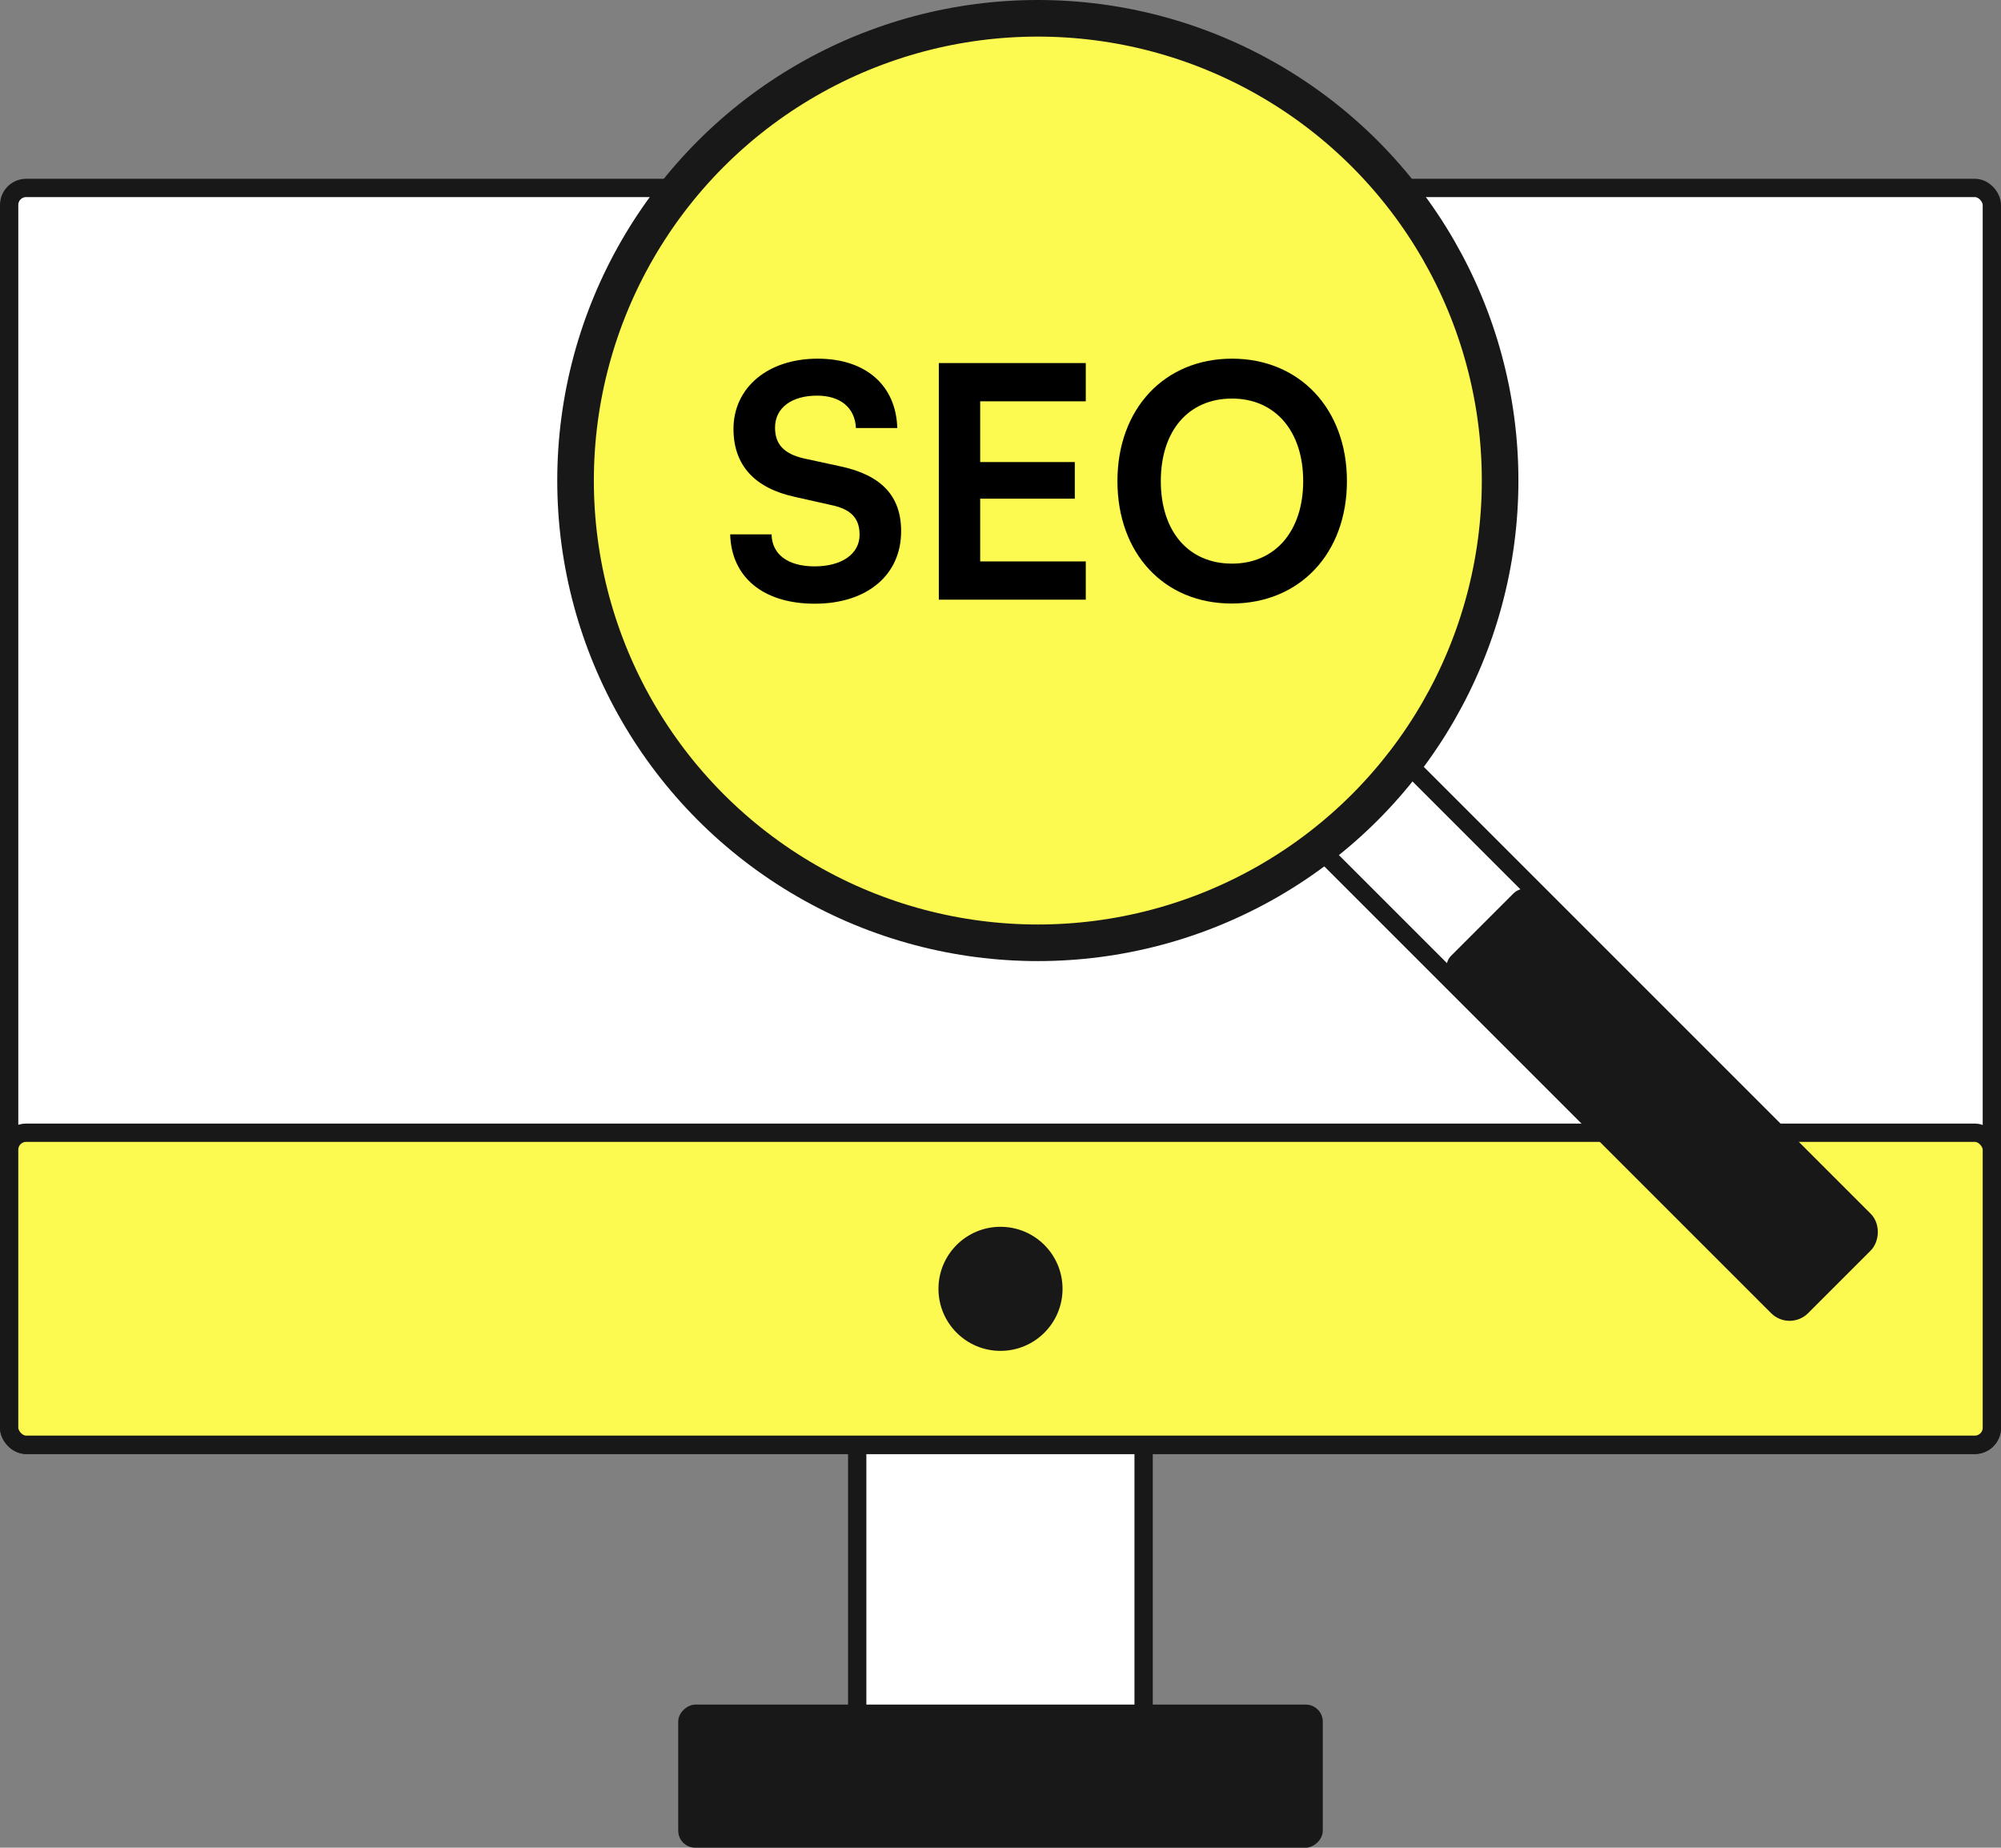<?xml version="1.0" encoding="UTF-8"?>
<svg id="Layer_2" data-name="Layer 2" xmlns="http://www.w3.org/2000/svg" viewBox="0 0 109.34 100.97">
  <rect x="0" y="0" width="109.34" height="100.97" fill="#808080" stroke="none"/>
  <defs>
    <style>
      .cls-1, .cls-2, .cls-3 {
        stroke: #181818;
        stroke-miterlimit: 10;
      }

      .cls-1, .cls-3 {
        fill: #fcf951;
      }

      .cls-2 {
        fill: #fff;
      }

      .cls-3 {
        stroke-width: 2px;
      }

      .cls-4 {
        fill: #181818;
      }
    </style>
  </defs>
  <g id="Layer_1-2" data-name="Layer 1">
    <g>
      <rect class="cls-2" x="42.92" y="79.38" width="23.51" height="15.65" rx=".93" ry=".93" transform="translate(-32.54 141.88) rotate(-90)"/>
      <rect class="cls-2" x=".5" y="10.27" width="108.34" height="68.69" rx=".93" ry=".93"/>
      <rect class="cls-4" x="50.76" y="79.45" width="7.82" height="35.22" rx=".93" ry=".93" transform="translate(-42.39 151.73) rotate(-90)"/>
      <rect class="cls-1" x=".5" y="61.9" width="108.34" height="17.05" rx=".93" ry=".93"/>
      <circle class="cls-4" cx="54.67" cy="70.43" r="3.39"/>
      <g>
        <g>
          <g>
            <rect class="cls-2" x="38.43" y="40.79" width="72.31" height="6.69" rx=".93" ry=".93" transform="translate(96.12 128.08) rotate(-135)"/>
            <rect class="cls-4" x="77.02" y="56.77" width="27.1" height="6.69" rx=".93" ry=".93" transform="translate(112.1 166.67) rotate(-135)"/>
          </g>
          <circle class="cls-3" cx="56.71" cy="26.26" r="25.26"/>
        </g>
        <g>
          <path d="M44.68,19.6c2.62,0,4.28,1.45,4.35,3.79h-2.26c-.05-1.11-.85-1.77-2.12-1.77-1.4,0-2.3.67-2.3,1.75,0,.92.5,1.43,1.57,1.68l2.03.44c2.21.48,3.29,1.61,3.29,3.54,0,2.41-1.88,3.96-4.72,3.96s-4.56-1.47-4.62-3.79h2.26c.02,1.1.9,1.75,2.35,1.75s2.46-.65,2.46-1.73c0-.87-.44-1.38-1.5-1.61l-2.05-.46c-2.19-.48-3.34-1.73-3.34-3.71,0-2.26,1.88-3.84,4.6-3.84Z"/>
          <path d="M51.3,32.77v-12.93h8.03v2.09h-5.77v3.32h5.17v2h-5.17v3.43h5.77v2.09h-8.03Z"/>
          <path d="M67.3,32.98c-3.7,0-6.24-2.74-6.24-6.69s2.57-6.69,6.26-6.69,6.28,2.74,6.28,6.69-2.58,6.69-6.3,6.69ZM67.32,21.78c-2.37,0-3.89,1.75-3.89,4.51s1.52,4.51,3.89,4.51,3.89-1.79,3.89-4.51-1.52-4.51-3.89-4.51Z"/>
        </g>
      </g>
    </g>
  </g>
</svg>